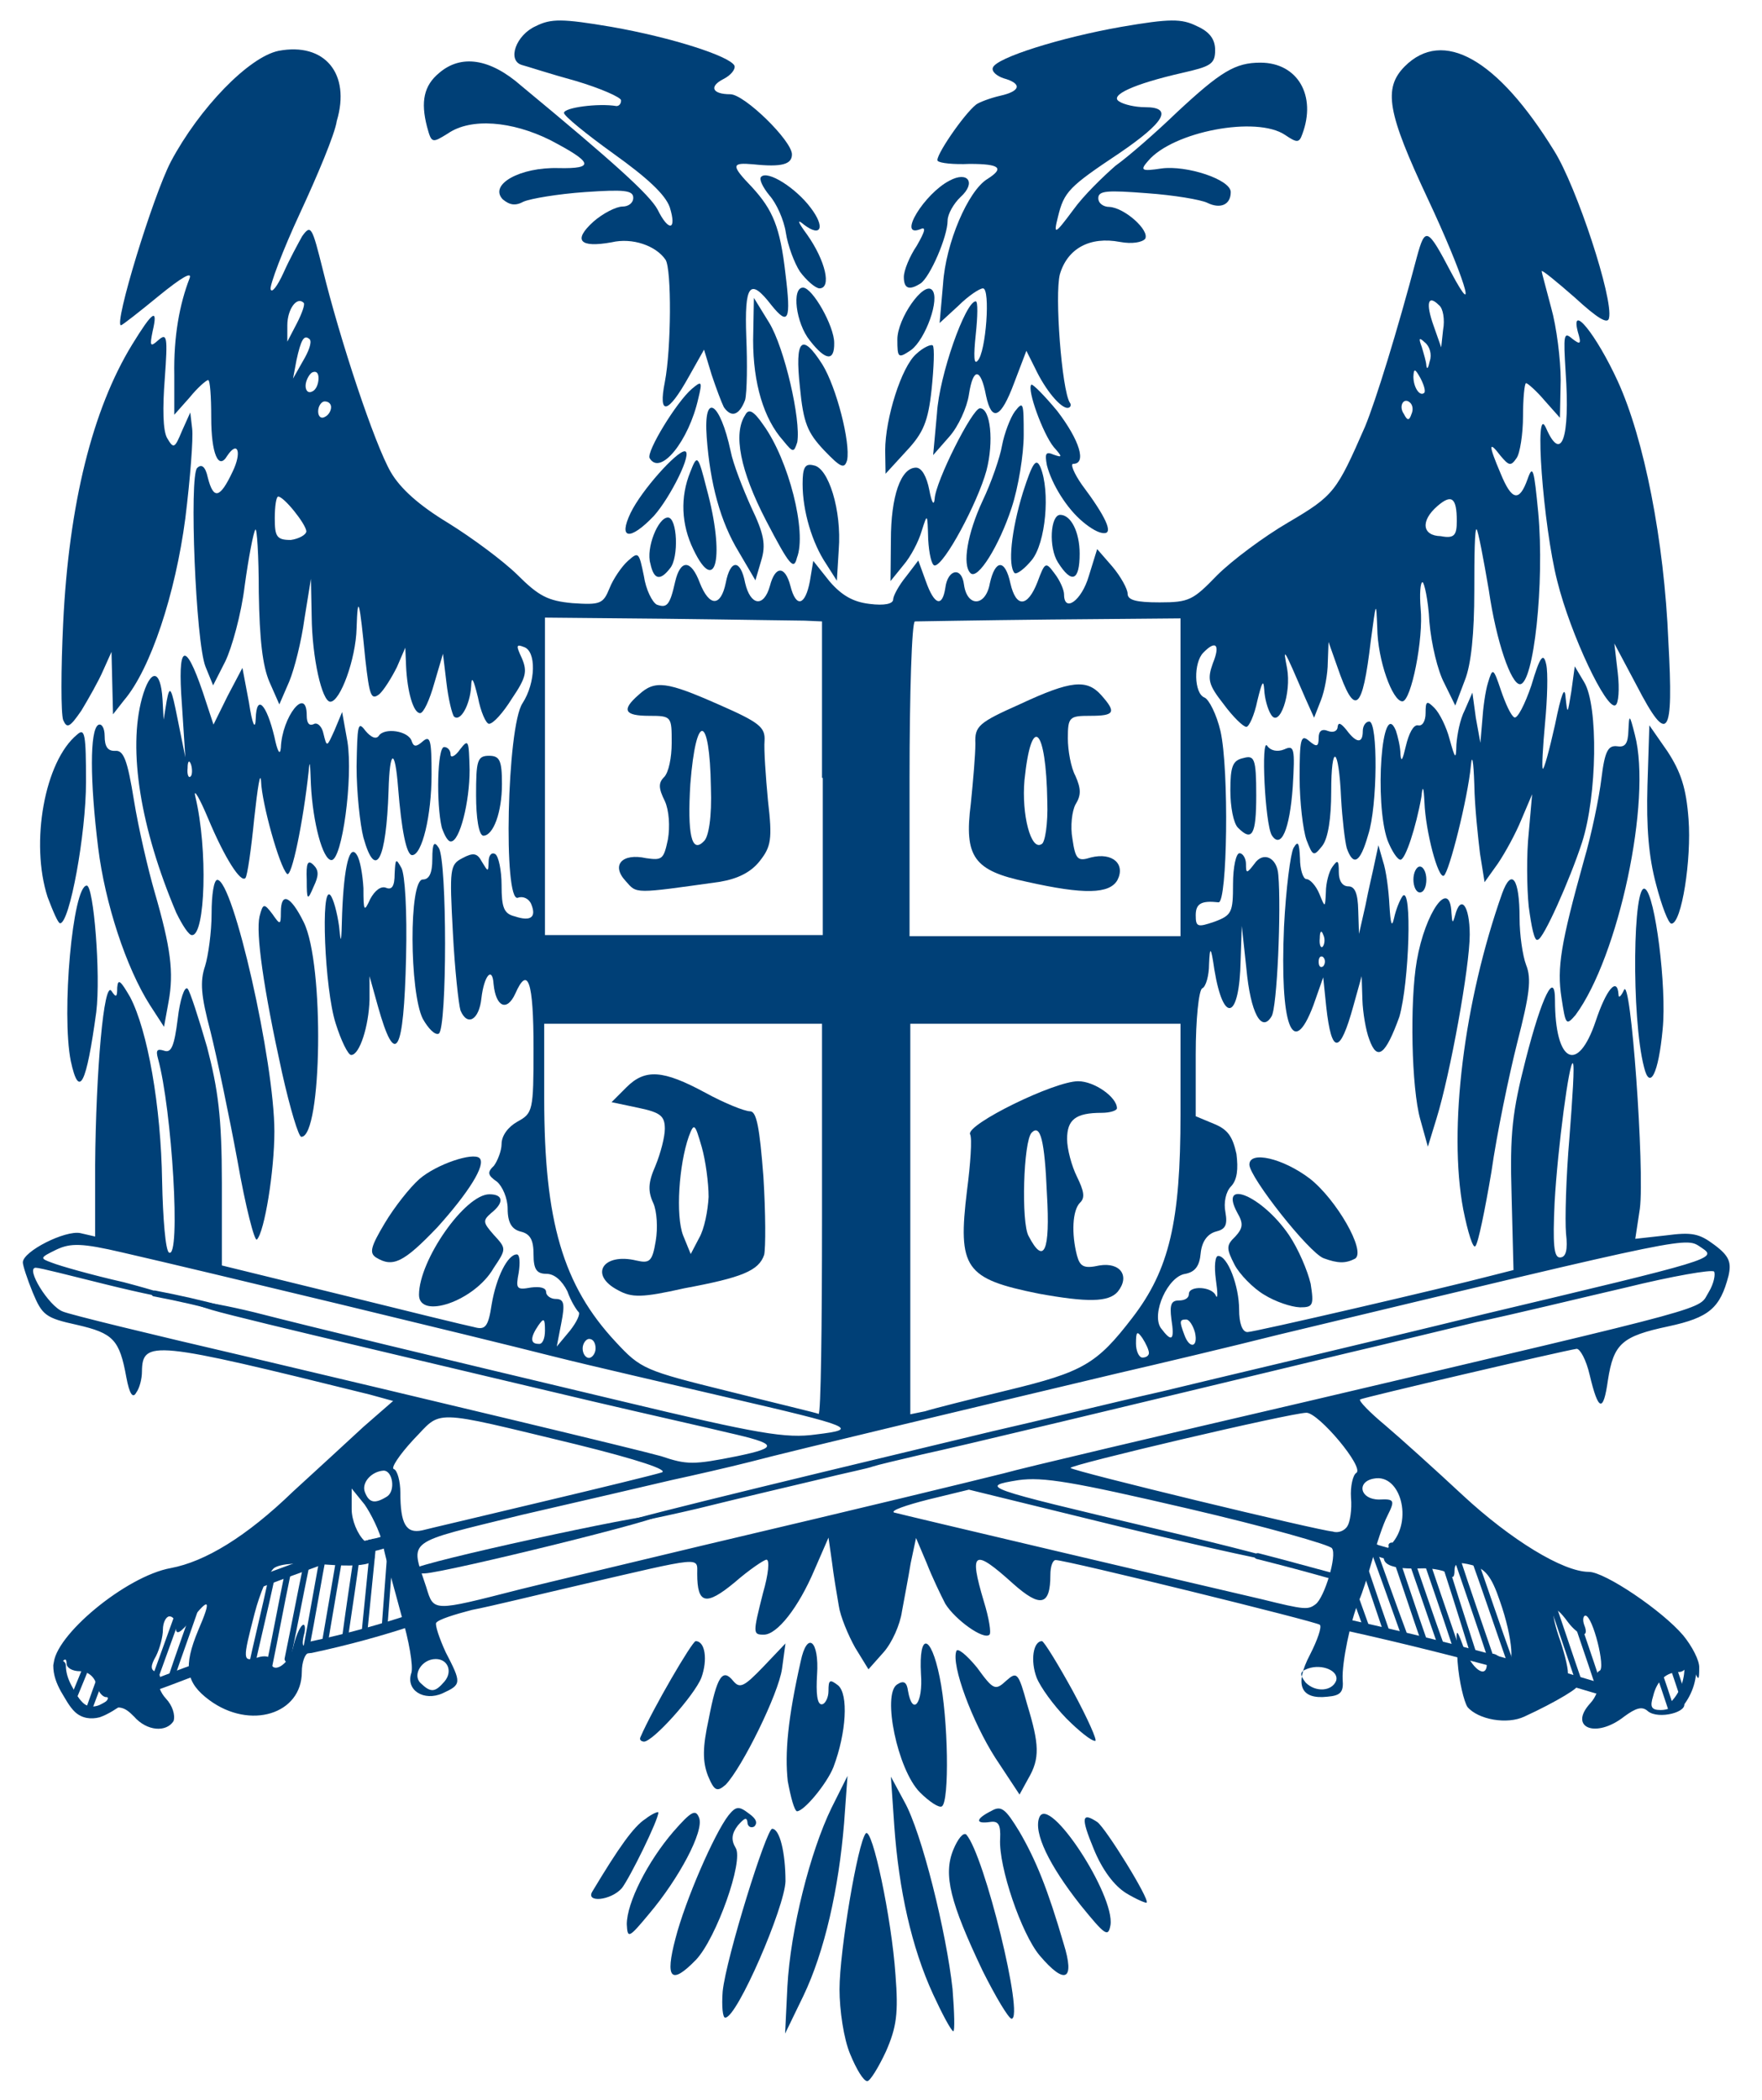 <svg enable-background="new 0 0 463 551.5" height="345.168" viewBox="0 0 463 551.5" width="289.714" xmlns="http://www.w3.org/2000/svg"><g fill="#004077"><path d="m223.4 539.6c-1.7-4-2.8-11.6-2.8-17 0-10.1 4.8-38.6 6.9-41 1.7-1.8 6.8 22.4 7.8 37.1.8 10.2.3 13.8-2.5 20.2-2 4.3-4.2 7.8-4.9 7.8-1 0-2.9-3.2-4.5-7.1z"/><path d="m206.9 521.9c.8-15 6-35.5 11.6-47l4.2-8.4-.9 12.4c-1.4 17.2-5.1 33.7-10.7 45.4l-4.8 9.9z"/><path d="m245.2 523.9c-5.7-12.4-9-27.5-10.2-44.1l-.9-13.1 3.5 6.5c4.6 8.1 11.1 34.5 12.7 49.3.5 6.2.6 11.1.2 11.1-.6-.2-2.9-4.5-5.3-9.7z"/><path d="m189.9 523.1c.9-8.8 11.5-42.7 13-42.7 2 0 3.5 6.3 3.5 13.8-.2 6.8-12.7 35.8-15.8 35.8-.7.2-1-3-.7-6.9z"/><path d="m258.2 517.7c-8.5-17.9-10.4-25.2-7.7-31.8 1.2-2.9 2.6-4.6 3.4-4 4.8 5.4 15.3 48.4 11.9 48.4-.8-.1-4.2-5.8-7.6-12.6z"/><path d="m177.5 509.2c2.6-10.1 10.2-27.5 13.9-32.3 2-2.5 2.8-2.5 5.4-.5 2 1.4 2.3 2.5 1.4 3.4-.9.5-1.8 0-1.8-1.2-.2-1.4-.9-.9-2.5.9-1.7 2.2-1.8 3.9-.6 5.9 2.2 3.4-5.1 23.8-10.4 29.4-6.6 6.8-8.2 5-5.4-5.6z"/><path d="m273.2 513.7c-4.8-5.7-10.8-23.3-10.4-30.6.2-3.9-.5-4.8-2.6-4.5-4 .6-3.9-.8.3-2.9 2.6-1.5 3.7-.6 7.4 5.5 4.3 7.4 7.4 15 11.6 29.4 3 9.6.4 11-6.3 3.1z"/><path d="m164.7 505.5c0-5.7 5.5-16.5 12.2-24.3 4.8-5.5 5.9-6 6.8-3.7 1.4 3.5-5.4 16.1-13.1 25.2-5.4 6.5-5.7 6.6-5.9 2.8z"/><path d="m283.9 500.4c-8.2-10.4-12.4-19-10.8-23 2.5-6.2 19.9 20.4 18.7 28.3-.6 3.3-1.4 2.7-7.9-5.3z"/><path d="m295.9 497.3c-3.2-2-6.3-6.2-8.5-11.6-3.4-8.2-3.2-9.8.9-7.1 2.2 1.5 13.9 20.4 13 21.2-.1.2-2.6-.8-5.4-2.5z"/><path d="m155.7 496.8c6.9-11.5 10.8-17 13.9-19 1.8-1.4 3.4-2 3.4-1.7 0 2-7.5 17.2-9.6 19.9-2.9 3.3-9.7 3.9-7.7.8z"/><path d="m207 467.9c-.8-7.4 0-16.4 3.4-31.5 1.7-8.1 4.9-5.5 4.3 3.5-.3 4.8 0 7.8 1.2 7.8.9 0 1.8-1.7 1.8-3.5 0-2.9.3-3.2 2.5-1.5 2.8 2.3 2.2 12.5-1.2 21.5-1.7 4.3-7.7 11.6-9.6 11.6-.7-.3-1.6-3.6-2.4-7.9z"/><path d="m241.7 470.8c-5.9-6-9.9-25.7-6-28.3 1.8-1.2 2.6-.6 2.9 1.7 1.2 6.8 4 3.2 3.4-4.5-.6-11 2.6-10.5 4.9.8 2.3 11 2.6 32.8.6 34-.7.5-3.3-1.2-5.8-3.7z"/><path d="m186 466.4c-1.4-3.7-1.4-7.4.2-14.7 2.2-11.5 3.7-13.6 6.5-10.1 1.7 2 2.8 1.5 7.8-3.7l5.9-6.2-.9 6.6c-.9 6.6-10.5 26-14.8 30.5-2.3 2-3 1.7-4.7-2.4z"/><path d="m261.5 461.7c-6-9.4-11.6-24.3-10.2-28 .3-.9 2.6.9 5.4 4.3 4.3 5.9 4.8 6.2 7.7 3.5 2.8-2.5 3.2-2.2 5.5 6.2 3.2 10.5 3.4 14.2.3 19.5l-2.3 4.2z"/><path d="m168.3 456.3c3.2-7.4 13.6-25.2 14.5-25.2 2.5 0 3.2 4.9 1.5 9.6-1.8 4.6-12.7 16.8-15.1 16.8-.9-.1-1.2-.6-.9-1.2z"/><path d="m280.2 451.4c-3.4-3.5-6.8-8.2-7.8-10.7-1.7-4.5-.9-9.6 1.4-9.6.5 0 4.2 6 8.1 13.1 4 7.4 6.5 13.1 5.9 13.1-1 .1-4.4-2.7-7.6-5.9z"/><path d="m35.2 450.9c-2.5-2.6-3.9-2.9-7.4-1.7-4.2 1.5-4.3 1.4-1.4-.9 1.8-1.4 2.5-2.5 1.5-2.5s-2.2-1.5-2.6-3.4c-.5-2-2.3-3.4-4.3-3.4s-3.5-.9-3.5-2c0-1.5-.6-1.4-1.7.3-1.5 2.2-1.7 2.2-1.7 0 0-7.5 19-23.3 30.8-25.4 9-1.7 19.8-8.2 32.1-20.1 6-5.5 14.2-13 18.5-17l7.8-6.8-6.2-1.7c-56.9-14.1-59.7-14.4-59.8-6 0 1.8-.6 4.3-1.5 5.5-.9 1.7-1.8.3-2.6-4-1.8-9.9-3.4-11.6-13-13.8-8.2-1.8-9.1-2.5-11.6-8.5-1.5-3.7-2.6-7.1-2.6-7.9 0-2.9 11.1-8.5 15.1-7.7l3.9.9v-18.7c.2-24.8 2.3-48.8 4.3-45.8 1.2 1.8 1.5 1.7 1.5-.9.2-2.5.9-1.8 3.4 2.5 4.6 8.8 8.1 28.6 8.4 48.4.2 9.8.9 18.2 1.8 18.7 3.2 2 .8-37.7-2.9-51-.6-2.2-.2-2.6 1.7-2 1.8.6 2.6-1.2 3.5-8.4.6-5.1 1.8-8.7 2.6-7.9.6.6 2.9 7.7 5.1 15.3 2.9 11.1 3.9 18.4 3.9 35.8v21.6l31.4 7.7c17.3 4.3 32.9 8.1 34.9 8.5 2.9.8 3.7 0 4.6-6 1.2-7.1 4.2-13.1 6.6-13.1.8 0 .9 2.2.5 4.8-.8 4.2-.6 4.6 3.2 3.9 2.3-.3 4 0 4 1.2 0 .9 1.2 1.8 2.5 1.8 2.2 0 2.5 1.2 1.5 6.3l-1.2 6.2 3.5-4.2c1.8-2.3 2.8-4.5 2.2-4.9-.5-.5-2-2.8-2.9-5.4-1.4-2.8-3.4-4.6-5.5-4.6-2.6 0-3.4-1.2-3.4-5.1 0-3.7-.8-5.4-3.4-6-2.3-.6-3.4-2.3-3.4-6 0-2.8-1.4-5.9-2.8-7.1-2.5-1.7-2.6-2.5-.8-4.2.9-1.2 2-3.9 2-5.7 0-2.2 1.7-4.5 4.2-5.9 4-2.2 4.2-2.8 4.2-19.2 0-17.8-1.5-21.9-4.8-14.4-2.2 4.8-5.1 3.5-5.7-2.5-.3-4.8-2.5-2.3-3.2 3.7-.6 5.7-3.7 7.5-5.5 3.2-.5-1.7-1.5-10.8-2-20.5-.9-16.7-.8-17.8 2.5-19.5 2.8-1.5 3.9-1.4 5.1.9 1.7 2.8 1.7 2.8 1.8 0 0-1.7.8-2.5 1.7-2s1.7 4.3 1.7 8.2c0 5.9.6 7.5 3.5 8.2 4.2 1.4 5.7.2 4.3-3.2-.6-1.5-2.2-2.2-3.5-1.7-3.9 1.5-2.9-45 1.2-51.1 3.5-5.4 3.7-13.8.3-14.8-2-.8-2-.3-.5 2.9 1.5 3.5 1.2 5.1-2.6 10.7-2.3 3.7-4.9 6.6-6 6.6-.8 0-2.2-3.2-2.9-6.9-1.2-4.9-1.7-5.9-1.8-2.9-.3 4.8-2.8 9.4-4.5 7.9-.5-.6-1.5-4.6-2-9l-.9-7.5-2.3 7.8c-1.2 4.3-2.8 7.8-3.7 7.8-1.8 0-3.4-5.7-3.7-12.4l-.2-4.8-2.2 5.1c-1.4 2.8-3.4 6-4.6 7.1-2.2 1.7-2.6.5-3.7-9.1-1.5-15.3-2-17.8-2.3-8.2-.2 8.1-4.3 19.3-6.9 19.3-2.2 0-4.8-11.6-4.9-22.4l-.2-9.9-1.7 10.5c-.8 5.9-2.6 13.1-4 16.5l-2.6 6-2.6-5.9c-1.8-4.2-2.6-11-2.8-23.5 0-9.8-.5-17.2-.9-16.5-.5.6-1.8 7.4-2.8 14.7-.9 7.5-3.4 16.4-5.1 19.9l-3.2 6.3-2-4.9c-2.6-6.5-4.3-50.1-2.2-52.2 1.2-1.2 2.2-.3 2.8 2.5 1.5 5.9 3.2 5.5 6.5-1.5 2.5-5.1 1.4-8.4-1.4-4.2-2.3 3.9-4.2-.6-4.2-10.1 0-5.4-.3-9.8-.8-9.8s-2.8 2-4.9 4.6l-4 4.5v-10.4c-.2-10.2 1.4-18.7 4-25.4.8-2-2.2-.2-8.1 4.6-5.1 4.2-9.6 7.7-9.9 7.7-2 0 8.4-34 13.1-43 7.5-14.1 20.5-27.5 28.3-29.1 12.1-2.3 19 6 15.3 18.4-.5 3.5-5.2 14.6-9.7 24.3-4.6 9.9-7.9 18.8-7.7 19.9.3 1.2 1.8-.8 3.4-4.3 1.5-3.4 3.9-7.8 4.9-9.6 2.3-3.2 2.6-2.5 5.4 8.7 4.5 18.4 13.6 45.9 17.9 53.3 2.5 4.3 7.4 8.7 15 13.3 6.3 3.9 14.4 9.9 18.2 13.6 5.7 5.7 8.1 6.9 14.5 7.5 7.4.5 8.1.2 9.8-4 .9-2.3 3.2-5.7 4.8-7.1 2.8-2.5 2.9-2.3 4.2 4 .5 3.5 2.2 6.9 3.4 7.5 2.6.9 3.4.3 4.8-6 1.4-6 4.2-5.9 6.5.3 2.5 6.3 5.5 6.3 6.8 0 1.2-6.3 3.9-6.3 5.1 0 1.4 6 4.9 6.5 6.5.8 1.4-5.4 4-5.4 5.4 0 1.5 5.9 3.9 5.1 5.1-1.2l.9-5.4 4.3 5.4c3.2 3.7 6.2 5.4 10.5 5.9 3.9.5 6.2 0 6.2-1.2 0-.9 1.5-3.7 3.4-6l3.2-4.2 2 5.5c2.2 6.2 4.3 6.9 5.1 1.7.6-4.9 4.3-5.7 4.9-.9.8 6 5.7 5.9 6.8-.3 1.4-6.3 4-6.5 5.4 0 1.5 6.5 4.5 6.3 7.1-.3 2-5.4 2.2-5.4 4.5-2.3 1.4 1.8 2.5 4.3 2.5 5.5 0 4.9 4.6 1.7 6.5-4.8l2.2-7.1 4 4.6c2.2 2.6 4 5.9 4 7.1 0 1.7 2.2 2.3 8.4 2.3 7.8 0 8.8-.6 15.1-7.1 3.9-3.9 12.2-10.1 18.7-13.9 12.1-7.1 12.7-8.1 20.2-25.2 2.8-6.8 8.4-24.8 13.6-44.5 2.2-8.1 2.8-7.8 9 4 7.5 14.1 3.2.5-6.2-19.5-10.5-22.4-11.7-28.8-6-34.6 10.1-10.1 24.4-2 39.3 22.2 5.9 9.4 15.6 38.9 14.4 43.9-.3 1.7-2.9.2-9-5.4-4.8-4.2-8.7-7.4-8.7-6.9 0 .3 1.2 4.6 2.5 9.6 1.4 4.9 2.5 13.6 2.5 19l-.2 9.9-4-4.5c-2.2-2.6-4.5-4.6-4.9-4.6s-.8 4-.8 8.7c0 4.6-.8 9.8-1.7 11-1.5 2.2-2 2-4.2-.6-3.2-4.2-3.2-2.9 0 4.6 2.9 7.1 4.9 7.7 7.1 1.5 1.4-4 1.7-2.5 2.8 8.8 1.7 18.5-1.2 45.1-4.8 45.1-2.3 0-6.2-11-8.2-24.8-1.4-8.2-2.8-15.6-3.2-15.9-.5-.3-.6 6.9-.6 16.2 0 11-.8 19.3-2.5 23.5l-2.5 6.6-2.9-5.9c-1.7-3.2-3.4-10.2-3.9-16.1-.3-5.9-1.4-10.4-1.8-10.4-.6 0-.8 3.2-.5 6.9.8 7.9-2.5 24.4-4.8 24.4-2.6 0-6.5-10.8-6.6-19.3-.3-7.4-.3-6.9-1.7 3.4-2.2 18.7-4.2 20.2-8.8 6.8l-2.3-6.5-.2 5.4c0 2.8-.8 7.4-1.8 9.9l-1.8 4.6-2.2-4.9c-6-13.9-6-13.8-4.9-8.1 1.2 6.6-2 15.8-4.2 12.2-.9-1.4-1.7-4.3-1.8-6.6-.2-2.8-.6-2-1.8 2.9-.8 3.9-2.2 6.9-2.9 6.9-.8 0-3.5-2.6-6-6-4-5.1-4.3-6.5-2.8-10.7 2-4.9.8-6.2-2.5-2.8-2.6 2.6-2.5 10.7.3 11.8 1.2.5 3.2 4.5 4.2 8.8 2.3 10.1 1.8 45.1-.5 45-4.5-.5-6 .3-6 3.4s.5 3.2 4.9 1.7c4.6-1.7 4.9-2.5 4.9-9.9 0-4.5.8-8.1 1.7-8.1s1.7 1.4 1.7 2.8c0 2.6.2 2.6 2.2 0 2.3-3.4 6-1.7 6.3 2.9.8 8.8-.3 35.1-1.8 37.2-2.6 4.3-5.5-.8-6.6-12.7l-1.2-11.1-.3 9c-.3 15.6-4.5 17-6.9 2.5-.9-6.2-1.2-6.3-1.4-1.4 0 2.8-.8 5.9-1.8 6.3-.9.5-1.7 8.2-1.7 17.2v16.4l4.8 2c3.7 1.5 4.9 3.4 5.9 7.9.5 4 .2 6.8-1.4 8.5-1.4 1.4-2 4.3-1.5 6.8.6 3.4 0 4.5-2.5 5.1-2.2.6-3.7 2.6-4 5.7-.3 3.4-1.5 4.9-4 5.4-4.6.6-9 10.4-6.5 14.2 2.9 3.9 3.7 3.4 2.8-2.3-.5-3.9 0-4.9 2-4.9 1.5 0 2.6-.6 2.6-1.7 0-2.3 6.2-2 7.1.5.5.9.5-.8 0-4.2-.5-3.7-.2-6.3.6-6.3 2.5 0 5.5 7.9 5.5 14.1 0 3.5.8 5.9 2.2 5.9 1.8 0 51.8-11.6 64-14.8l5.9-1.5-.5-19.5c-.5-16.5.2-22.1 3.7-35.8 4.3-16.8 7.7-23.5 7.7-15.6 0 16.5 6 19.5 10.7 5.5 2.8-8.4 5.7-11.8 6-6.9 0 .9.6.5 1.4-1.2 1.8-4.6 5.5 47.4 4.2 57.4l-1.2 7.9 8.1-.9c6.8-.9 8.7-.5 12.7 2.5 3.9 2.9 4.5 4.6 3.7 8.1-2.2 8.5-5.1 11-15.8 13.3-12.2 2.6-14.4 4.5-15.9 14.2-1.2 8.5-2.5 8.2-4.8-1.5-.9-3.9-2.5-6.8-3.4-6.8-3.9.6-56.1 12.8-56.9 13.3-.5.3 2.5 3.4 6.6 6.8 4 3.4 13.1 11.6 20.4 18.4 12.5 11.6 26.3 20.1 33.1 20.1 4.2 0 19.3 10.2 24.8 16.7 2.3 2.8 4.3 6.6 4.2 8.5 0 3.5-.2 3.5-1.5.3-.8-1.8-1.5-2.3-1.5-1.2-.2.9-1.2 2-2.2 2-3.4 0-5.9 2.2-6.9 6.3-.9 2.9-.5 3.7 2 3.7 1.8 0 3.7-.8 4-2 .5-1.5.9-1.5 2 0 1.5 2.5-6.6 4.6-9.4 2.3-1.5-1.4-3.2-.8-6.2 1.4-7.5 5.9-14.7 2.9-9-3.4 1.7-1.8 2.5-4.3 2-5.7s-.3-2.6.5-2.9c1.7-.6-1.8-14.5-3.7-14.5-.6 0-.8 1.2-.3 2.5 1.5 3.7-1.5 2.9-4.3-.8-4-5.5-4.9-3.9-2.5 3.5 1.4 3.9 2.5 8.2 2.5 9.9 0 1.8.9 3.2 2.2 3.2 2 0-5.5 4.5-13.6 8.2-4.6 2.2-12.2.8-15-2.5-.9-1.4-2.2-6.6-2.6-11.9-.5-9.1-.5-9.4 1.5-4 2.2 6 6.2 8.8 6.2 4.5 0-3.2 1.8-3.5 4.6-.6 2.9 2.9 2.3-6-1.2-15.9-2.2-6.5-3.9-8.5-7.4-9.4s-4.5-.6-4.5 1.5c0 1.7-.5 2.2-1.4.9-.6-.8-4.2-1.7-7.8-1.5-9 .3-11.6-1.8-7.5-6.3 5.9-6.2 2.5-18.7-4.5-17.3-4.6.8-3.7 5.5 1.4 5.5 4-.2 4.2.2 2.2 4.2-1.2 2.3-2.9 7.5-4 11.6-1.2 4.2-2.6 8.8-3.5 10.7-2.3 5.5-4.5 16.4-4.3 20.7.3 3.4-.5 4.3-4 4.6-7.1.8-8.7-3.2-4.6-11 2-3.9 3.2-7.4 2.6-7.9-.8-.8-66.6-17-69.4-17-.8 0-1.4 1.7-1.4 3.9 0 8.1-2.6 8.7-9.8 2.3-10.4-9.4-11.6-8.5-7.7 4.6 1.4 4.5 2 8.4 1.5 8.8-1.5 1.5-9-3.9-11.6-8.1-1.2-2.3-3.5-7.1-4.9-10.7l-2.8-6.6-1.4 6.6c-.6 3.7-1.7 9.4-2.3 12.7-.5 3.5-2.6 8.2-4.8 10.7l-4 4.5-3.5-5.7c-1.8-3.2-3.9-8.2-4.3-11-.5-2.9-1.4-8.2-1.8-11.6l-.9-6.3-3.7 8.5c-4.2 9.9-9.8 17-13.3 17-2.9 0-2.9-.3-.2-11 1.4-4.8 1.8-8.7.9-8.7-.6 0-4.5 2.6-8.4 6-7.5 6.2-9.8 5.7-9.8-2.3 0-4.5 1.7-4.6-30.6 2.9-10.8 2.5-23.8 5.7-28.6 6.6-4.6 1.2-8.8 2.5-9.4 3.4-.3.6.8 4 2.5 7.7 4.2 8.1 4.2 8.5-.8 10.8-4.9 2.2-9.8-.8-8.2-5.4.5-1.7-.6-8.4-2.6-15-1.8-6.8-4.2-15-4.9-18.7-.8-3.5-3.2-8.2-4.8-10.5l-3.4-4.2v5.4c0 2.9 1.5 6.6 3.4 8.4 5.5 5.5 2.5 7.1-9.9 6.2-7.5-.6-12.1-.3-13.9.9-1.4 1.2-3.7 6.5-5.1 11.9-3.2 12.4-3.2 12.8.8 11.6 1.8-.6 3.4-.3 3.4.6 0 4.2 4.8 1.5 5.9-3.2.6-2.6 1.7-5.4 2.5-5.9.6-.5.9.8.3 2.8-.5 2.3-.3 3.2.9 2.3 1.2-.6 2-.3 2 .5 0 .9-.6 1.8-1.7 1.8-.8 0-1.7 2.3-1.7 4.9 0 11.1-13.6 15.3-24.3 7.4-6.2-4.6-6.9-8.8-2.9-18.4 3.5-8.1 2.9-8.7-1.7-2.9-3.2 3.9-4.2 4.3-4.2 2.2 0-1.7-.6-2.9-1.7-2.9-.8 0-1.7 1.5-1.7 3.5 0 1.8-.8 4.9-1.8 6.9-1.5 2.6-1.5 3.7 0 4.2.9.3 1.4 1.4.8 2.2-.5.9.3 3.2 1.8 4.8 1.7 1.8 2.5 4.3 2 5.9-1.9 3-7 2.7-10.4-1.2zm81.6-9.2c2.2-2.6.9-5.9-2.3-5.9-3.7 0-6.2 4.2-4 6.3 2.7 2.6 3.8 2.5 6.3-.4zm234.3-.2c.8-2.6-3.7-4.5-7.4-3.2-2.2.8-2.3 1.5-.6 3.7 2.6 2.6 6.9 2.3 8-.5zm-214.5-24c6.8-1.7 28.4-6.8 47.9-11.5 45.4-10.7 68-16.2 79.3-19 4.9-1.4 41.1-9.9 80.2-19 109.3-25.7 102-23.8 105-28.6 1.4-2.3 1.8-4.8 1.4-5.4-.6-.6-11 1.2-23.2 4.2-12.1 2.8-29.7 7.1-39.3 9.1-9.6 2.3-24.8 6-33.8 8.1-61.1 14.7-102.3 24.6-111.6 26.6-6 1.4-11.9 2.8-13.1 3.2-1.2.5-7.7 1.8-14.1 3.4-6.3 1.5-20.8 4.9-32.1 7.7-11.1 2.6-21.2 4.6-22.1 4.5-1.4-.5 32.8-8.8 99.5-24.8 11.5-2.6 31.4-7.5 44.7-10.5 13.1-3.2 51.5-12.2 85-20.4 59.7-14.2 61.1-14.5 56.9-17.3-4.5-2.9 0-3.9-111.3 22.8-12.7 3.2-31.7 7.7-42.1 10.1-31.5 7.5-86.2 20.5-96.7 23.3-5.5 1.4-14.7 3.5-20.7 4.8-6 1.4-23.5 5.5-39.2 9.1-31.2 7.7-29.4 6.2-25.2 19 2 6.5 1.5 6.5 24.6.6zm209.1 3.9c2.3-1.7 5.7-12.8 4.3-14.7-.5-.9-17.5-5.7-37.7-10.4-30.5-7.1-38.2-8.4-44.7-7.5-10.5 1.7-9.4 2 35.8 12.7 20.4 4.8 35.8 8.8 34.6 9.1-1.4.2-20.7-4-43-9.4l-40.4-9.9-10.7 2.6c-5.9 1.5-9.9 2.9-9 3.4 1.7.5 79.4 18.8 96.7 22.8 11.3 2.8 12.1 2.8 14.1 1.3zm-203.3-26.9c15.6-3.7 29.5-7.1 31.4-7.7 2.2-.6-6.2-3.4-22.4-7.4-38.9-9.4-35.1-9.1-42.8-1.2-3.7 4-6 7.5-5.1 7.7.9.3 1.7 3.2 1.7 6.2 0 8.2 1.5 10.8 5.7 9.9 1.9-.5 16.1-3.8 31.5-7.5zm211.7 6.3c.6-.9 1.2-4.3.9-7.4-.2-2.9.5-6 1.4-6.5 2.2-1.4-9.9-15.8-13.1-15.8-4 0-62.7 13.8-62 14.5.8.9 65.4 16.5 68.9 16.7 1.4.5 3.2-.2 3.9-1.5zm-252.4-7.7c2.3-1.5 1.5-6.8-.9-6.8-3.2.2-5.9 3.2-4.9 5.7 1.1 2.8 2.6 3.1 5.8 1.1zm92-10.6c11-2.3 10.7-3.2-2.5-6.2-4.9-1.2-21-4.8-35.5-8.2s-41.3-9.8-59.5-14.1-36.5-8.7-40.5-9.9c-11.6-3.5-2.9-2.8 11.1.6 16.4 4.2 43.4 10.7 96.3 23.3 36.3 8.7 43.4 9.9 51.3 8.8 11.6-1.4 10.1-2-24-9.9-14.5-3.4-35.1-8.1-45.4-10.7-20.1-5.1-91-22.2-112.8-27.2-10.7-2.5-13.6-2.5-17.3-.8-4.5 2.2-4.5 2.3-1.2 3.5 2 .8 10.4 3.2 18.8 5.1 8.4 2.2 14.5 4.2 13.8 4.3-.9.3-9.1-1.4-18.4-3.7s-17.4-4.4-18.5-4.4c-2.8 0 3.4 10.1 7.1 11.5 1.8.8 23.2 6 47.3 11.6 49.9 11.8 102.7 24.4 109.9 26.4 6.8 2.3 8.5 2.3 20 0zm22.3-62.3v-51.3h-36.5-36.5v19.6c0 32.3 4.9 49.1 18.8 64 6.6 7.1 7.5 7.5 29.8 13 12.7 3.2 23.3 5.7 23.5 5.9.6.1.9-22.9.9-51.2zm48.7 45c19.9-4.8 23.5-6.9 32.8-19 9.8-12.7 12.7-25.4 12.7-53.5v-23.8h-35.5-35.5v51.3 51.3l3.9-.8c1.8-.6 11.7-3.1 21.6-5.5zm-108.2-11c0-1.4-.6-2.5-1.7-2.5-.8 0-1.7 1.2-1.7 2.5 0 1.4.8 2.5 1.7 2.5.9-.1 1.7-1.3 1.7-2.5zm145.4 1.2c0-.8-.8-2.5-1.7-3.9-1.4-2-1.7-1.8-1.7 1.4 0 2 .8 3.7 1.7 3.7 1.1 0 1.7-.6 1.7-1.2zm-158.7-5.9c0-3.2-.3-3.4-1.7-1.4-2.2 3.2-2.2 4.9 0 4.9 1.1.2 1.7-1.5 1.7-3.5zm170.8.5c-.5-1.8-1.5-3.4-2.3-3.4-1.8 0-1.8.5-.5 4 1.4 3.9 3.7 3.3 2.8-.6zm97.5-26c-.3-3.5 0-14.8.9-25.2.8-10.4 1.4-19.2.9-19.5-.9-.9-4 22.2-4.8 36.6-.5 11-.2 14.4 1.4 14.4s2.1-2 1.6-6.3zm-195.5-119.5v-41.3l-4.5-.2c-2.6 0-19-.3-36.5-.5l-31.8-.3v41.7 41.7h36.5 36.5v-41.3h-.2zm94.2-.4v-41.7l-34.3.3c-19 .2-34.9.5-35.5.5-.8.2-1.4 18.8-1.4 41.4v41.3h35.5 35.7zm-229.7-64.6c-.2-2-5.9-9.1-7.4-9.1-.5 0-.9 2.5-.9 5.7 0 4.8.5 5.7 4.2 5.7 2.2-.3 4.1-1.4 4.1-2.3zm302.3-2.7c0-6.2-1.4-7.1-5.1-3.9-4.5 3.9-4 7.8.9 7.9 3.6.7 4.2-.3 4.2-4zm-295.8-29.9c0-.8-.6-1.5-1.7-1.5-.8 0-1.7 1.2-1.7 2.6s.8 2 1.7 1.5c1.1-.5 1.7-1.7 1.7-2.6zm283.6-1.1c-1.7-1.7-3.2.8-1.7 2.9.9 1.8 1.4 1.8 2 0 .5-1.1.3-2.3-.3-2.9zm-286.9-6.5c0-1.4-.6-2-1.7-1.5-.8.5-1.7 2.2-1.7 3.5 0 1.4.8 2 1.7 1.5 1.1-.4 1.7-2.1 1.7-3.5zm289.5-.1c-1.4-2.5-1.7-2.5-1.8-.3 0 2.8 1.7 5.4 2.9 4.2.3-.6-.2-2.2-1.1-3.9zm-291.8-10.1c-1.5-1.4-2.3 0-3.5 5.5l-.9 4.8 2.6-4.6c1.5-2.5 2.4-4.9 1.8-5.7zm293 .8c-1.5-1.4-1.7-1.2-.8 1.2.5 1.7 1.2 4 1.2 4.9.2 1.2.5.6.9-1.2.6-1.7 0-3.9-1.3-4.9zm3.7-9.8c-2.9-2.9-3.5-.5-1.4 5.4l2 5.7.5-4.6c.5-2.7 0-5.7-1.1-6.5zm-298.3-.6c-1.8-1.8-4.3 1.7-4.3 5.9v4.3l2.5-4.8c1.4-2.7 2.2-5.1 1.8-5.4z"/><path d="m108.8 412.1c1.7-1.7 60.3-14.5 64.3-14.1 4.2.3-56 15.1-61.5 15.3-2.4.1-3.5-.5-2.8-1.2z"/><path d="m162.4 338.9c-7.7-4-4-9.9 4.8-7.8 3.5.8 4.2.3 5.1-5.1.6-3.5.3-7.8-.6-9.9-1.5-3.2-1.4-5.5.5-9.8 1.4-3.4 2.5-7.7 2.5-9.8 0-3.4-1.2-4.3-6.9-5.5l-7.1-1.5 3.9-3.9c4.9-4.9 9.6-4.6 20.7 1.4 5.1 2.8 10.4 4.9 11.8 4.9 1.7 0 2.5 4.2 3.5 17.2.6 9.6.6 18.7.2 20.5-1.4 4.2-5.9 6-21 8.8-11.1 2.5-13.8 2.5-17.4.5zm23.8-24.5c0-3.7-.8-9.6-1.8-13.1-1.8-6.2-2-6.5-3.4-2.8-2.6 7.4-3.5 20.8-1.5 26l2 4.9 2.2-4.2c1.4-2.4 2.3-7.2 2.5-10.8z"/><path d="m272.9 339.8c-19.3-3.9-21.3-6.6-18.8-27.1.9-6.9 1.4-13.8.8-14.8-.9-2.6 22.1-13.9 28.4-13.9 4.3 0 10.2 4.2 10.2 7.1 0 .6-1.8 1.2-4 1.2-6.9 0-9.1 1.8-9.1 6.9 0 2.6 1.2 7.1 2.6 9.9 1.8 3.7 2.2 5.5.8 6.8-2 2-2.3 8.1-.8 13.9.8 2.9 1.8 3.5 5.9 2.6 5.5-.9 8.1 2.8 4.8 6.9-2.4 2.8-8.1 2.8-20.8.5zm2.2-26.2c-.6-14.1-1.7-18.4-4-16.1-2.2 2.2-2.8 23.8-.8 27.2 4 7.7 5.7 4.1 4.8-11.1z"/><path d="m164.4 231.4c-3.9-4.2-.9-7.4 5.4-6 4.2.6 4.6.3 5.7-4.9.6-3.4.3-7.7-.8-10.1-1.7-3.4-1.7-4.8-.2-6.3 1.2-1.2 2-5.1 2-9 0-6.9 0-7.1-5.9-7.1-6.5 0-7.4-1.5-2.8-5.5 4.3-4 7.4-3.5 21.2 2.6 10.5 4.6 12.1 5.9 11.9 9.4-.2 2.3.3 9.4.9 15.8 1.2 10.2.8 12.1-2.2 15.9-2.3 2.9-5.7 4.6-10.4 5.4-22.8 3.2-21.8 3.2-24.8-.2zm22.4-24.7c-.3-19.2-3.9-19.8-5.4-.8-.8 13.1.3 18.4 3.5 15.1 1.3-1 2.2-6.4 1.9-14.3z"/><path d="m269.8 231.6c-13.9-2.9-16.5-6.5-14.7-20.5.6-6 1.2-12.8 1.2-15.8-.2-4.6.8-5.5 11.8-10.4 13.3-6.2 17.5-6.6 21.3-2.3 4 4.5 3.5 5.4-2.9 5.4-5.5 0-5.9.3-5.9 5.9 0 3.2.8 7.7 2 9.9 1.5 3.4 1.5 5.1 0 7.5-.9 1.7-1.4 5.7-.8 9 .8 5.5 1.4 6 4.9 4.9 5.7-1.4 9.1 1.8 6.9 6-2.1 3.6-8.7 3.8-23.8.4zm5.4-21c-.3-19.8-4.2-23.3-6-5.7-.8 9 1.7 18.7 4.5 16.8.9-.3 1.7-5.4 1.5-11.1z"/><path d="m18.5 447.5c-.5-.8-.2-1.7.6-1.7.9 0 1.8.8 1.8 1.7s-.3 1.7-.6 1.7c-.4 0-1.4-.8-1.8-1.7z"/><path d="m442.4 444.1c0-1.2.5-1.7 1.2-1.2.5.6.5 1.7 0 2.3-.7.6-1.2.2-1.2-1.1z"/><path d="m16 442.4c0-1.2.5-1.7 1.2-1.2.5.6.5 1.7 0 2.3-.7.6-1.2.2-1.2-1.1z"/><path d="m84.2 431.4c.6-.5 1.7-.5 2.3 0 .5.6 0 1.2-1.2 1.2s-1.6-.5-1.1-1.2z"/><path d="m373.5 431.4c.6-.5 1.7-.5 2.3 0 .5.6 0 1.2-1.2 1.2-1.1.1-1.5-.5-1.1-1.2z"/><path d="m90.1 429.8c1.2-.5 2.6-.3 3.2.2s-.3.9-2.2.8c-2 0-2.4-.6-1-1z"/><path d="m95.8 428.1c.6-.5 1.7-.5 2.3 0 .5.6 0 1.2-1.2 1.2-1.1 0-1.6-.5-1.1-1.2z"/><path d="m361.1 428.1c1.2-.5 2.6-.3 3.2.2s-.3.9-2.2.8c-1.9 0-2.3-.4-1-1z"/><path d="m71.7 414.3c1.2-1.2 2.5-1.7 2.9-1.2.5.5-.3 1.5-2 2-2.3 1-2.5.7-.9-.8z"/><path d="m110.1 340.1c0-9.1 12.1-26.4 18.5-26.4 3.7 0 3.9 2.2.5 4.9-2.3 2-2.2 2.5.6 5.7 3.4 3.7 3.4 3.7 0 8.8-5 8.7-19.6 13.6-19.6 7z"/><path d="m332.2 340.1c-2.9-1.7-6.5-5.4-7.8-7.9-2.2-4.3-2.2-5.1.2-7.4 2-2.2 2.2-3.4.5-6.3-4.9-9.1 6.5-4.5 13.6 5.9 2.5 3.7 4.9 9.4 5.7 12.8.9 5.7.6 6.2-2.8 6.2-2.4-.1-6.5-1.5-9.4-3.3z"/><path d="m98.8 330.3c-1.8-1.2-1.4-2.8 2.3-9 2.5-4.2 6.6-9.4 9.1-11.6 4.5-3.9 14.1-7.1 15.8-5.5 1.8 1.7-2.9 9.1-11.1 18.2-8.9 9.3-11.7 10.6-16.1 7.9z"/><path d="m347.8 330.5c-3.9-1.5-19.5-21.3-19.5-24.6 0-3.7 8.8-1.7 15.9 3.7 6.9 5.4 14.8 19 11.9 21-2.5 1.3-4.5 1.3-8.3-.1z"/><path d="m384.5 317.7c-4-21.2.2-54.7 10.2-83 2.5-6.9 4.6-4 4.6 6.5 0 4.3.8 9.8 1.7 12.2 1.5 3.7.9 7.9-2.3 20.4-2.2 8.7-5.4 24.1-6.8 34-1.7 10.1-3.5 18.8-4.2 19.5-.6.9-2-3.6-3.2-9.6z"/><path d="m62.4 304.9c-2.2-11.9-5.4-27.2-7.1-34-2.5-9.4-2.8-13.1-1.4-17.2.8-2.6 1.7-8.8 1.7-13.8 0-4.9.6-8.8 1.5-8.8 4.2 0 15 47.8 15 66.1 0 10.4-2.6 26.4-4.6 28.4-.6.6-3-8.7-5.1-20.7z"/><path d="m373.2 294c-2.3-8.1-2.8-30.8-.9-41.7 2.2-12.7 8.7-21.9 9.1-12.5.2 2.6.3 2.9.9.8 1.5-5.9 3.9-2.8 3.9 4.9 0 8.4-5.1 36.5-8.7 48.2l-2.3 7.5z"/><path d="m74.1 281.7c-4.9-22.2-6.9-36.6-5.9-41 .9-3.5 1.2-3.5 3.4-.6 2 2.9 2.2 2.9 2.2-.5 0-5.5 2.6-4.3 6 2.6 5.5 11 4.8 56.4-.6 56.4-.7.2-3-7.5-5.1-16.9z"/><path d="m18.6 278.7c-2.5-12.5.5-46.1 4.2-46.1 1.8 0 3.7 23.3 2.5 33.2-2.6 19-4.5 23.1-6.7 12.9z"/><path d="m432 280.3c-3.4-13.1-2.9-49 .3-46.8 2.6 1.5 5.7 25.7 4.6 36.8-1.1 11.8-3.4 16.2-4.9 10z"/><path d="m88.2 268.8c-2.9-9-4-36.5-1.4-33.7.8.9 1.8 4.6 2.3 8.2.5 5.1.6 4.5.8-3.4.5-12.5 2-18.5 3.9-15.3.8 1.2 1.5 5.1 1.7 8.7 0 6.2.2 6.3 1.8 2.8 1.2-2.2 2.8-3.5 4.2-2.9 1.5.6 2.2-.5 2.2-3.7.2-4 .3-4.2 1.8-1.5.9 1.8 1.5 11 1.2 23.5-.6 25.4-2.8 29.2-7.4 12.8l-2.2-7.9v6.2c-.2 6.9-2.6 14.5-4.8 14.5-.8.1-2.7-3.8-4.1-8.3z"/><path d="m359.8 273c-.9-2.3-1.7-7.1-1.8-10.4l-.2-6.2-2.2 7.9c-3.5 12.7-5.7 12.8-7.1.2l-.8-7.8-2.6 7.4c-5.5 14.5-8.8 5.1-7.7-20.7.5-9.9 1.7-19.2 2.5-20.7 1.2-2 1.5-1.4 1.7 2.8 0 2.8.8 5.4 1.7 5.4s2.5 1.7 3.4 3.9c1.5 3.7 1.5 3.7 1.7-.5 0-2.3.8-5.4 1.7-6.6 1.4-2 1.7-1.8 1.7 1.4 0 2.2.9 3.7 2.5 3.7 1.7 0 2.5 1.8 2.6 6.3l.2 6.2 1.7-7.5c.8-4.2 2-9.1 2.5-11.6l.9-4.2 1.2 4.2c.8 2.3 1.5 7.5 1.7 11.6.3 4.8.6 6 1.2 3.4.5-2.3 1.5-4.8 2.3-5.9 2.5-2.5 1.7 22.7-.9 31.8-3.6 9.9-5.8 11.8-7.9 5.9zm-12.1-21.6c-.6-.5-1.2 0-1.2 1.2s.5 1.7 1.2 1.2c.6-.7.6-1.8 0-2.4zm0-5.9c-.5-1.4-.9-.8-.9.9-.2 1.8.3 2.8.8 2.2.4-.5.7-1.9.1-3.1z"/><path d="m111.1 267.6c-3.5-6.9-3.7-36.6 0-36.6 1.7 0 2.5-1.7 2.5-5.4 0-4.2.5-4.8 1.7-2.9 2.2 3.4 2.2 47.4 0 48.8-1 .5-2.8-1.4-4.2-3.9z"/><path d="m39.4 264c-6.3-9.9-11.8-26.8-13.6-41.3-2.2-17.8-2.2-30.9 0-32.3.9-.5 1.7.8 1.7 2.9 0 2.8.8 4 2.8 3.9 2.2-.2 3.2 2.5 4.9 13 1.2 7.4 3.7 18.1 5.4 24 4.3 14.8 5.1 21.2 3.7 28.9l-1.2 6.6z"/><path d="m410.3 262c-1.2-7.8-.2-14.1 5.9-36 2-6.8 4-16.5 4.6-21.5.9-7.4 1.8-8.8 4.2-8.5 2 .3 2.8-.6 2.9-4.2.2-4.3.3-4.3 1.7 1.2 4.5 17.2-4.3 58.3-15.6 73.6-2.5 2.9-2.6 2.6-3.7-4.6z"/><path d="m401.7 238.1c-.5-4.9-.6-13.8 0-19.3l.9-10.2-2.8 6.6c-1.5 3.7-4.3 8.8-6.2 11.6l-3.5 4.9-1.2-7.5c-.5-4.2-1.4-12.2-1.5-18.2-.2-6.2-.6-8.2-.9-4.9-.8 8.5-5.7 28-7.1 28.9-1.5.9-4.8-11.6-5.1-19.3-.2-4.3-.5-4.5-.8-1.4-1.4 7.9-4.2 16.5-5.5 16.5-.8 0-2.3-2.3-3.4-5.1-3.5-9.9-1.5-37.8 2.2-28.8.5 1.5 1.2 4.3 1.2 6.3.2 2.2.6 1.2 1.4-2.2s2-5.7 3.2-5.5c1.2.3 2-1.2 2-3.2 0-3.2.3-3.4 2.3-1.4 1.4 1.4 3.2 5.1 4 8.2 1.5 5.4 1.7 5.5 1.8 1.4.2-2.5.9-6.5 2.2-9l2-4.6.9 6.6 1.2 6.6.5-5.9c.2-3.2.8-7.7 1.5-9.9 1.2-4 1.4-4 3.4 2 1.2 3.5 2.6 6.6 3.5 7.1.8.5 2.8-3.4 4.5-8.4 2.3-7.8 3.2-8.7 3.9-5.5.5 2.2.3 9-.3 15.3-.6 6.5-.9 11.9-.6 12.1.3.3 1.7-4.8 3.2-11.5 1.7-8.4 2.6-10.5 2.8-7.1.5 4.5.5 4.3 1.5-1.7l.9-6.6 2.5 4.2c3.7 6.2 3.4 29.7-.6 42.1-3.2 9.8-10.2 25.5-11.6 25.5-.9.7-1.7-3.5-2.4-8.7z"/><path d="m46.3 239.7c-9.4-22.2-12.7-42.7-9-56.3 2.2-7.9 4.9-7.8 5.4.2l.3 5.4.8-4.9c.8-4.3 1.2-3.7 2.9 4.9l2 9.9-.9-13.9c-1.2-15.9.8-17 5.5-3.2l2.8 8.5 3.7-7.5 3.9-7.4 1.7 9c.9 6 1.7 7.5 1.8 4.3.2-6.5 2.8-3.9 4.9 4.8.8 3.9 1.5 5.1 1.7 2.9.3-8.2 6.8-16.4 6.8-8.5 0 2 .6 2.8 1.8 2.3.9-.6 2.2.5 2.6 2.5.9 3.7.9 3.5 2.9-.9l2-4.8 1.4 7.8c1.5 9.6-1.4 31.1-4.2 31.1-2.3 0-4.9-9.9-5.4-19.8-.2-5.7-.3-6.9-.6-3.5-1.4 13.1-4.5 28.3-5.7 26.9-2-2-6.6-18.5-6.8-24.3-.2-2.8-.9 1.5-1.8 9.8-.8 8.1-1.8 15-2.3 15.6-1.2 1.4-5.4-5.1-9.8-15.6-2.3-5.5-3.9-8.1-3.4-5.9 3.4 14.1 2.6 36.5-.8 36.5-.8.2-2.6-2.6-4.2-5.9zm3.9-38.9c-.5-1.4-.9-.8-.9.9-.2 1.8.3 2.8.8 2.2.4-.3.5-1.8.1-3.1z"/><path d="m12.5 235.6c-4.6-14.2-.8-35.7 7.8-42.7 2-1.8 2.3 0 2.3 12.5 0 13.6-4.3 37.1-6.8 37.1-.5.1-1.9-3.2-3.3-6.9z"/><path d="m435.2 232.4c-2-7.4-2.6-15.1-2.3-26.1l.5-15.8 4.8 6.9c3.5 5.4 4.9 9.6 5.5 17.8.8 10.4-1.8 27.4-4.5 27.4-.8 0-2.6-4.8-4-10.2z"/><path d="m80.6 231.1c-.2-4.5.3-5.4 1.8-3.9 1.4 1.4 1.4 2.8 0 5.7-1.6 3.8-1.8 3.6-1.8-1.8z"/><path d="m371.4 231c0-1.8.8-3.4 1.7-3.4s1.7 1.5 1.7 3.4c0 1.8-.6 3.4-1.7 3.4-1 0-1.7-1.6-1.7-3.4z"/><path d="m95.5 220c-.9-3.5-1.8-11.9-1.8-18.7.2-10.8.3-12.1 2.3-9.4 1.5 1.8 2.8 2.3 3.5 1.4 1.4-2.3 7.9-1.4 8.7 1.4.5 1.5 1.2 1.5 2.9 0 2-1.7 2.3-.2 2.3 8.7 0 10.8-2.5 21.2-5.1 21.2-1.5 0-2.8-6.5-3.7-17.8-.8-10.4-2.2-10.1-2.5.8-.6 18.4-3.4 23.8-6.6 12.4z"/><path d="m353.9 222.8c-.5-1.8-1.2-7.8-1.5-13.1-.6-13.8-2.6-14.8-2.6-1.7 0 6.8-.8 12.1-2.3 14.1-2.3 2.9-2.5 2.9-4.2-1.5-.9-2.6-1.8-9.9-1.8-16.4 0-10.1.3-11.5 2.5-9.6 2 1.7 2.5 1.5 2.5-.8 0-1.8.8-2.5 2.5-1.8 1.4.5 2.5 0 2.5-1.2.2-1.2.9-.8 2.3.9 2.6 3.5 4.3 3.7 4.3.3 0-1.4.8-2.5 1.7-2.5 2.3 0 2.2 22.2-.3 29.8-2.1 7.4-3.9 8.3-5.6 3.5z"/><path d="m116.1 217.4c-1.5-6.2-1.2-21.2.6-21.2.9 0 1.7.8 1.7 2 0 .9 1.2.5 2.5-1.4 2.2-2.8 2.3-2.5 2.5 5.4 0 8.5-2.6 18.8-4.9 18.8-.8.1-1.7-1.6-2.4-3.6z"/><path d="m334.2 219.4c-1.8-2.9-2.9-26.1-1.2-23.5.8 1.2 2.6 1.7 4.5.9 2.6-1.2 2.8-.2 2.2 9.8-.8 11.4-3.1 16.5-5.5 12.8z"/><path d="m125.1 208.9c0-9.1.3-10.4 3.4-10.4 2.8 0 3.4 1.2 3.4 7.4 0 7.5-2.3 13.6-4.9 13.6-1.2-.1-1.9-4.8-1.9-10.6z"/><path d="m325.3 217.4c-1.2-1.2-2-5.5-2-9.8 0-6.3.6-7.9 3.4-8.5 2.9-.8 3.4 0 3.4 9.8 0 10.5-1.1 12.2-4.8 8.5z"/><path d="m16.6 189.1c-.6-1.7-.6-13.1 0-25.5 1.5-31.2 7.7-56.1 18.1-73.1 5.4-8.8 6.9-9.9 5.4-3.5-.8 3.9-.6 4.2 1.5 2.3 2.3-2 2.5-.9 1.7 10.1-.6 7.8-.5 13.6.6 15.6 1.7 2.9 2 2.8 3.9-1.8l2.2-4.9.5 4.3c.3 2.5-.5 13-1.8 23.5-2.6 19.8-9.1 39.6-16.1 47.8l-2.9 3.7-.2-8.2-.2-8.2-2.2 4.9c-1.2 2.8-3.9 7.5-5.7 10.5-3.1 4.5-3.8 4.8-4.8 2.5z"/><path d="m430.1 180.1-5.9-11.1.9 7.7c.5 4.3.2 8.1-.6 8.5-2.3 1.5-11.8-18.5-15.3-32.6-3.7-14.4-6.2-47.8-2.9-40.1 4 9.1 6.3 2.6 5.1-14.8-.6-9.8-.5-10.7 1.7-8.8 2.2 1.7 2.5 1.5 1.5-1.8-2-7.8 4.9.8 10.5 13 6.9 15.1 12.2 41.7 13.3 68.4 1.4 25.2-.1 27.4-8.3 11.6z"/><path d="m170.9 148c-1.2-4 2-12.1 4.6-12.1 2.5 0 2.9 10.5.6 13.3-2.6 3.4-4.3 3.1-5.2-1.2z"/><path d="m194.1 144.9c-4.8-7.9-7.5-17.8-8.4-30.1-.9-12.1 3.5-9.4 6.3 3.7.6 3.2 3.2 9.8 5.4 14.7 3.4 7.1 3.9 9.9 2.6 14.1l-1.5 5.1z"/><path d="m217.1 148.1c-3.7-5.5-6.2-13.9-6.2-21 0-4.3.6-5.5 2.9-4.9 3.9.6 7.4 11.8 6.6 22.1l-.5 8.2z"/><path d="m234.1 141.8c0-11.5 2.6-19 6.6-19 1.5 0 2.8 2.3 3.5 5.9.6 3.2 1.2 4.3 1.4 2.3.2-4.5 9.9-23.8 11.9-23.8 2.8 0 3.7 8.8 1.7 16.4-2.3 8.4-11.1 24.9-13.6 24.9-.8 0-1.5-3.2-1.7-6.9-.2-6.9-.2-6.9-1.7-2.2-.8 2.8-2.9 6.8-4.8 9l-3.4 4.2z"/><path d="m255 150.5c-2.2-2.2-.8-10.4 3.2-19 2.3-4.8 4.6-11.5 5.1-14.5.6-3.2 2.2-7.4 3.4-9 2.2-2.8 2.3-2.3 2.3 6.2 0 5.1-1.4 13.8-3.2 19.2-3.2 9.8-8.9 19.1-10.8 17.1z"/><path d="m266.6 150.5c-1.8-2-.9-11.1 2.2-21.2 2.6-8.1 3.5-9.1 4.6-6.6 2.6 6.3 1.4 19.9-2.3 24.4-1.9 2.3-3.9 3.8-4.5 3.4z"/><path d="m278 147.7c-2.5-3.9-2-12.5.6-12.5 2.8 0 5.1 4.5 5.1 10.2 0 7.2-2.1 8-5.7 2.3z"/><path d="m182.2 144.3c-3.2-6.6-3.5-13.8-.8-20.4 1.8-4.6 2-4.6 4.3 4.5 4.8 17.6 2.5 28.4-3.5 15.9z"/><path d="m201.3 136.7c-6.8-13.1-8.7-22.8-5.5-27.7.9-1.8 2.2-1.2 4.8 2.6 6.6 9.1 11.5 28.1 8.8 34.9-.8 3.3-1.9 2.1-8.1-9.8z"/><path d="m165.7 134.7c2.9-6 12.1-16.2 14.2-16.2 2.3 0-3.7 12.1-8.1 17-6.3 6.6-9.4 6.1-6.1-.8z"/><path d="m284.5 137c-4.2-3.5-8.1-9.8-9.4-14.8-.6-3.2-.3-3.7 1.8-2.8 2.3.8 2.3.6 0-2-2.8-3.4-7.1-15.1-5.9-16.4.3-.3 3.4 2.8 6.8 6.9 5.9 7.7 7.8 13.9 4.2 13.9-.8 0 .2 2.5 2.3 5.5 6.3 8.4 8.2 12.7 5.9 12.7-1.4.1-3.7-1.3-5.7-3z"/><path d="m216.5 118.2c-4.3-4.6-5.4-7.1-6.3-16.5-1.4-12.7.5-14.5 5.9-6 3.7 6 7.4 20.5 6.5 25.1-.7 2.4-1.6 2.1-6.1-2.6z"/><path d="m232.6 118.3c0-8.4 4.3-22.1 8.2-25.4 1.8-1.7 3.9-2.6 4.3-2.2.5.5.3 5.7-.3 11.5-.9 8.5-2.2 11.5-6.6 16.2l-5.5 6z"/><path d="m170.7 120.3c-.9-1.7 7.1-14.8 11.1-18.2 2.6-2.2 2.8-2 1.7 2.5-2.5 11.2-10 20.5-12.8 15.7z"/><path d="m205.8 115.7c-5.1-5.7-7.9-15-7.9-26.4l.2-11.1 4 6.5c4 6.5 8.4 25.5 7.4 31.4-.9 2.8-1.1 2.8-3.7-.4z"/><path d="m246.2 108.6c.6-10.1 7.5-29.5 10.2-29.5.6 0 .5 4 0 8.7-.6 5.7-.5 8.1.5 6.9 2.2-2.2 3.4-19 1.4-19-.9 0-3.9 2-6.5 4.6l-4.9 4.5.9-10.2c.7-10.9 6.6-24.5 11.6-27.6 4.6-2.9 3.4-4-4.6-4-4.2.2-7.9-.2-8.4-.8-.9-.9 6.8-12.2 10.1-14.8.8-.6 3.7-1.7 6.3-2.3 5.4-1.2 5.9-3.2.9-4.6-1.8-.6-3.2-1.8-2.8-2.8.9-2.6 17.8-7.9 33.7-10.7 12.8-2.2 15.9-2.2 19.9-.2 3.4 1.5 4.8 3.5 4.8 6.3 0 3.7-1.2 4.3-8.7 6-12.7 2.9-19.2 5.9-16.5 7.5 1.2.8 4.2 1.5 6.8 1.5 7.5 0 5.1 4-6.8 12.1-13.2 8.8-14.5 10.1-16.1 16.7-1.2 4.8-.9 4.8 4-1.8 2.8-3.9 7.9-8.8 11.1-11.6 3.5-2.5 10.7-8.8 16.2-14.1 11.5-10.7 15.3-13 21.9-13 9.8 0 14.8 8.7 11 18.8-.8 2.3-1.4 2.3-4.5.2-7.5-5.1-29.5-.9-36 6.8-2.2 2.5-1.8 2.8 3.5 2 6.6-.9 18.2 2.9 18.2 6.2 0 3.4-2.8 4.5-6.2 2.8-1.7-.8-8.7-2-15.8-2.5-10.4-.8-12.8-.7-12.8 1.3 0 1.4 1.4 2.3 2.9 2.3 4 .2 10.7 6.2 9.4 8.4-.8.9-3.4 1.4-6.6.8-7.9-1.5-13.8 1.7-15.8 8.5-1.4 5.4.5 30.3 2.6 33.7.5.6.2 1.4-.6 1.4-1.8 0-5.7-4.5-8.5-10.4l-2.3-4.6-3.2 8.4c-3.5 9.4-5.9 10.4-7.4 3.4-1.4-7.4-3.4-7.5-4.5-.3-.5 3.4-2.8 8.4-5.1 11l-4.3 4.9z"/><path d="m190.2 106.9c-.6-1.2-2-4.9-3.2-8.5l-2-6.6-4 7.1c-5.5 9.9-8.1 10.4-6.3 1.4 1.7-8.8 1.8-29.5.2-32.1-2.5-3.7-8.7-5.9-14.2-4.6-8.4 1.5-10.2-.5-4.8-5.4 2.5-2.2 6-4 7.7-4 1.5 0 2.8-.9 2.8-2.3 0-2-2.5-2.2-12.7-1.5-7.1.5-14.2 1.7-16.1 2.5-2.2 1.2-3.7.9-5.5-.6-3.7-3.9 4.6-8.5 14.7-8.2 9.6.2 9-1.5-2.3-7.4-9.9-4.9-20.7-5.9-26.8-1.7-4.2 2.6-4.3 2.6-5.5-1.8-1.7-6.6-.8-10.8 3.2-14.1 5.7-4.9 13.3-3.9 21.6 3.4 24.3 20.1 33.7 28.6 35.8 32.5 2.9 5.9 5.1 5.5 3.2-.6-1.2-3.4-6-7.8-14.8-14.1-7.1-5.1-13-9.9-13-10.7 0-1.4 9-2.6 13.8-1.8.6 0 1.2-.5 1.2-1.5 0-.8-5.5-3.2-11.9-5.1-6.6-1.8-13-3.9-14.2-4.2-3.9-1.2-1.5-7.9 3.7-10.2 4-2 6.9-2 19.9.2 15.9 2.8 31.1 7.7 32.3 10.2.3.9-.9 2.5-2.9 3.5-3.9 2-2.9 4 1.8 4 3.7 0 16.2 12.2 16.2 15.8 0 2.6-2.6 3.4-10.2 2.6-5.7-.5-5.9.2-.3 6 5.5 6 7.4 10.5 8.8 22.8 1.5 12.1.8 13.8-3.7 8.2-5.7-7.4-7.1-5.4-6.6 8.4.3 6.9.2 14.4-.3 16.5-1.5 4-3.6 4.8-5.6 1.9z"/><path d="m212.8 89.4c-3.7-4.6-4.8-13.9-1.8-13.9 2.5 0 8.2 10.1 8.2 14.5.1 4.9-2.2 4.8-6.4-.6z"/><path d="m235.8 89.1c0-5.5 6.9-15.3 9.1-13 2.2 2.2-1.7 13-5.5 15.8-3.4 2.3-3.6 2.1-3.6-2.8z"/><path d="m210.2 71.3c-1.5-2.3-3.2-6.9-3.7-10.2-.5-3.4-2.5-7.8-4.3-9.8-1.8-2.2-2.8-4.3-2.2-4.9 1.7-1.8 9.1 2.9 13 8.1 3.9 5.1 2.8 7.9-1.7 4.5-2-1.7-1.7-.8.8 2.6 4.8 6.8 6.5 14.1 3.2 14.1-1.1-.1-3.4-2.1-5.1-4.4z"/><path d="m237.5 72.7c0-1.7 1.5-5.4 3.4-8.2 2.3-4 2.5-5.1.8-4.3-5.9 2.2 1.2-9.4 7.8-12.8 4.8-2.6 7.1.5 2.9 4.3-1.8 1.7-3.4 4.5-3.4 6.2 0 4.2-4.6 14.8-7.1 16.5-3 1.9-4.4 1.4-4.4-1.7z"/><path d="m14 437.5c0 2.5.8 4.6 2 6.8 1.1 1.8 2.2 4 3.7 5.4 1.8 1.7 4.2 2 6.5 1.4 2.3-.8 4.5-2.3 6.5-3.7 1.7-1.1.2-3.7-1.5-2.6s-3.4 2.3-5.1 3.1c-1.5.6-3.2.6-4.5-.8-1.2-1.2-2-2.9-2.8-4.3-.9-1.7-1.5-3.4-1.5-5.4-.2-1.8-3.3-1.8-3.3.1z"/><path d="m41.7 443.8c3.4-1.2 6.6-2.5 9.9-3.7.8-.3 1.2-1.1 1.1-1.8-.2-.8-1.1-1.4-1.8-1.1-3.4 1.2-6.6 2.5-9.9 3.7-.8.3-1.2 1.1-1.1 1.8.1.8 1 1.4 1.8 1.1z"/><path d="m81.9 434.2c9.4-2 19-4.6 28.1-7.7 1.8-.6 1.1-3.5-.8-2.9-9.1 3.1-18.7 5.7-28.1 7.7-2 .3-1.3 3.2.8 2.9z"/><path d="m68.8 416.9c5.7-2.2 11.3-4.2 17-6.3.8-.3 1.4-1.1 1.1-1.8-.2-.8-1.1-1.4-1.8-1.1-5.7 2.2-11.3 4.2-17 6.3-.8.3-1.4 1.1-1.1 1.8.2.8 1.1 1.4 1.8 1.1z"/><path d="m94.5 407.9c2.8-.2 5.4-.6 7.8-1.7.5-.2.8-.3.9-.8.2-.3.3-.8.2-1.2-.2-.8-1.1-1.4-1.8-1.1-1.2.5-2.3.9-3.5 1.1-.3 0-.6.2-.9.2-.2 0-.3 0-.6.2h-.2c-.6.2-1.2.2-1.8.2-.8 0-1.5.6-1.5 1.5-.1.9.7 1.6 1.4 1.6z"/><path d="m59.5 343.3c-6.2-1.7-12.4-3.1-18.7-4.3-.9-.2-1.4 1.2-.5 1.5 6.3 1.2 12.5 2.6 18.7 4.3 1.1.2 1.4-1.2.5-1.5z"/><path d="m353.1 428.2c14.5 3.2 28.9 6.8 43.3 10.7 1.8.5 2.8-2.5.8-2.9-14.4-4-28.8-7.5-43.3-10.7-2-.4-2.8 2.4-.8 2.9z"/><path d="m410.1 442.7c2 0 2-3.1 0-3.1-2 .2-2 3.1 0 3.1z"/><path d="m408.4 441.6c3.7 1.1 7.4 2.2 10.8 3.2.8.3 1.7-.3 1.8-1.1.2-.8-.3-1.7-1.1-1.8-3.7-1.1-7.4-2.2-10.8-3.2-.8-.3-1.7.3-1.8 1.1-.2.7.4 1.7 1.1 1.8z"/><path d="m442.6 437.3c.2 3.4-.9 6.8-3.1 9.3-.6.6-.6 1.5 0 2.2.6.6 1.7.6 2.2 0 2.8-3.2 4.3-7.4 4-11.5 0-.8-.6-1.5-1.5-1.5-.8 0-1.6.7-1.6 1.5z"/><path d="m357.9 407.2c2.2 1.1 4.5 1.8 6.9 2.5.8.2 1.7-.3 1.8-1.1.2-.8-.3-1.7-1.1-1.8-1.1-.3-2.2-.6-3.2-.9-.5-.2-1.1-.5-1.5-.6-.3-.2.3.2-.2 0-.2 0-.3-.2-.5-.2-.3-.2-.5-.3-.8-.3-.8-.3-1.7-.2-2.2.6 0 .2 0 1.3.8 1.8z"/><path d="m330.2 409.5c6.8 1.7 13.5 3.5 20.2 5.4.9.3 1.4-1.2.5-1.5-6.8-1.8-13.5-3.7-20.2-5.4-1.1-.2-1.5 1.2-.5 1.5z"/><path d="m439.8 448.4c-2-6.2-4.2-12.4-6.2-18.5-.3-.9-1.8-.5-1.5.5 2 6.2 4.2 12.4 6.2 18.5.3.9 1.8.5 1.5-.5z"/><path d="m442.9 445.1c-2-6.2-4.2-12.4-6.2-18.5-.3-.9-1.8-.5-1.5.5 2 6.2 4.2 12.4 6.2 18.5.3.8 1.8.4 1.5-.5z"/><path d="m420.5 441.7c-2-6.2-4.2-12.4-6.2-18.5-.3-.9-1.8-.5-1.5.5 2 6.2 4.2 12.4 6.2 18.5.3.9 1.8.4 1.5-.5z"/><path d="m415.7 441.7c-2.5-7.2-4.9-14.5-7.4-21.8-.3-.9-1.8-.5-1.5.5 2.5 7.2 4.9 14.5 7.4 21.8.3.9 1.8.4 1.5-.5z"/><path d="m397.6 436.4c-3.4-9.4-6.6-19-9.9-28.4-.3-.9-1.8-.5-1.5.5 3.4 9.4 6.6 19 9.9 28.4.4.9 1.9.4 1.5-.5z"/><path d="m392.7 435.9c-3.1-9.1-6.3-18.2-9.3-27.4-.3-.9-1.8-.5-1.5.5 3.1 9.1 6.3 18.2 9.3 27.4.2.7 1.8.4 1.5-.5z"/><path d="m387.9 434.1c-3.1-9.6-6.2-19.3-9.1-28.8-.3-.9-1.8-.6-1.5.5 3.1 9.6 6.2 19.3 9.1 28.8.4.9 1.8.4 1.5-.5z"/><path d="m383.4 432.7c-3.1-9.1-6.3-18.2-9.3-27.4-.3-.9-1.8-.5-1.5.5 3.1 9.1 6.3 18.2 9.3 27.4.5.7 1.8.4 1.5-.5z"/><path d="m379.8 433.1c-3.4-9.4-6.6-19-9.9-28.4-.3-.9-1.8-.5-1.5.5 3.4 9.4 6.6 19 9.9 28.4.3.9 1.8.5 1.5-.5z"/><path d="m375.4 432.1c-3.1-8.8-6-17.8-9-26.4-.3-.9-1.8-.5-1.5.5 3.1 8.8 6 17.8 9 26.4.2.8 1.8.4 1.5-.5z"/><path d="m370 429.9c-3.4-9.1-6.6-18.2-9.9-27.4-.3-.9-1.8-.5-1.5.5 3.4 9.1 6.6 18.2 9.9 27.4.4.7 1.8.4 1.5-.5z"/><path d="m365.3 429c-3.1-8.8-6-17.6-9-26.4-.3-.9-1.8-.5-1.5.5 3.1 8.8 6 17.6 9 26.4.3.9 1.8.4 1.5-.5z"/><path d="m360.1 428.1c-1.7-4.8-3.4-9.4-5.1-14.2-.3-.9-1.8-.5-1.5.5 1.7 4.8 3.4 9.4 5.1 14.2.2.8 1.8.4 1.5-.5z"/><path d="m30.6 427c-2.8 7.4-5.5 14.7-8.1 22.1-.3.9 1.1 1.4 1.5.5 2.8-7.4 5.5-14.7 8.1-22.1.3-1.1-1.1-1.4-1.5-.5z"/><path d="m26.1 427.4c-2.5 6-4.9 12.1-7.4 18.1-.3.9 1.1 1.4 1.5.5 2.5-6 4.9-12.1 7.4-18.1.3-.9-1.2-1.4-1.5-.5z"/><path d="m45.5 441.7c2.6-7.7 5.4-15.1 7.9-22.8.3-.9-1.2-1.4-1.5-.5-2.6 7.7-5.4 15.1-7.9 22.8-.3 1.1 1.2 1.4 1.5.5z"/><path d="m41.7 440.5c2.6-7.2 5.2-14.4 7.8-21.6.3-.9-1.1-1.4-1.5-.5-2.6 7.2-5.2 14.4-7.8 21.6-.4 1 1 1.5 1.5.5z"/><path d="m66.4 440.1c1.8-8.4 3.9-16.8 5.7-25.2.2-.9-1.2-1.4-1.5-.5-1.8 8.4-3.9 16.8-5.7 25.2-.2.9 1.2 1.4 1.5.5z"/><path d="m71.4 438.4c1.7-8.2 3.2-16.5 4.9-24.6.2-.9-1.2-1.4-1.5-.5-1.7 8.2-3.2 16.5-4.9 24.6-.2 1.1 1.3 1.4 1.5.5z"/><path d="m76.3 436.1c1.7-8.1 3.2-16.2 4.9-24.4.2-.9-1.2-1.4-1.5-.5-1.7 8.1-3.2 16.2-4.9 24.4-.2 1.1 1.4 1.5 1.5.5z"/><path d="m81.2 433.4c1.7-8.8 3.2-17.9 4.9-26.8.2-.9-1.2-1.4-1.5-.5-1.7 8.8-3.2 17.9-4.9 26.8-.2 1.2 1.4 1.5 1.5.5z"/><path d="m86.1 431.9c1.5-9 3.1-18.1 4.6-26.9.2-.9-1.4-1.4-1.5-.5-1.5 9-3.1 18.1-4.6 26.9-.2 1.1 1.3 1.6 1.5.5z"/><path d="m91.5 429.8c1.1-7.4 2.2-14.7 3.2-22.1.2-.9-1.4-1.4-1.5-.5-1.1 7.4-2.2 14.7-3.2 22.1-.1 1.1 1.3 1.4 1.5.5z"/><path d="m96.5 429c.8-7.7 1.5-15.3 2.3-23 .2-.9-1.4-.9-1.5 0-.8 7.7-1.5 15.3-2.3 23-.2.9 1.4.9 1.5 0z"/><path d="m101.8 427.4c.6-7.9 1.2-15.9 1.8-24 0-.9-1.5-.9-1.5 0-.6 7.9-1.2 15.9-1.8 24-.2 1 1.4 1 1.5 0z"/></g></svg>